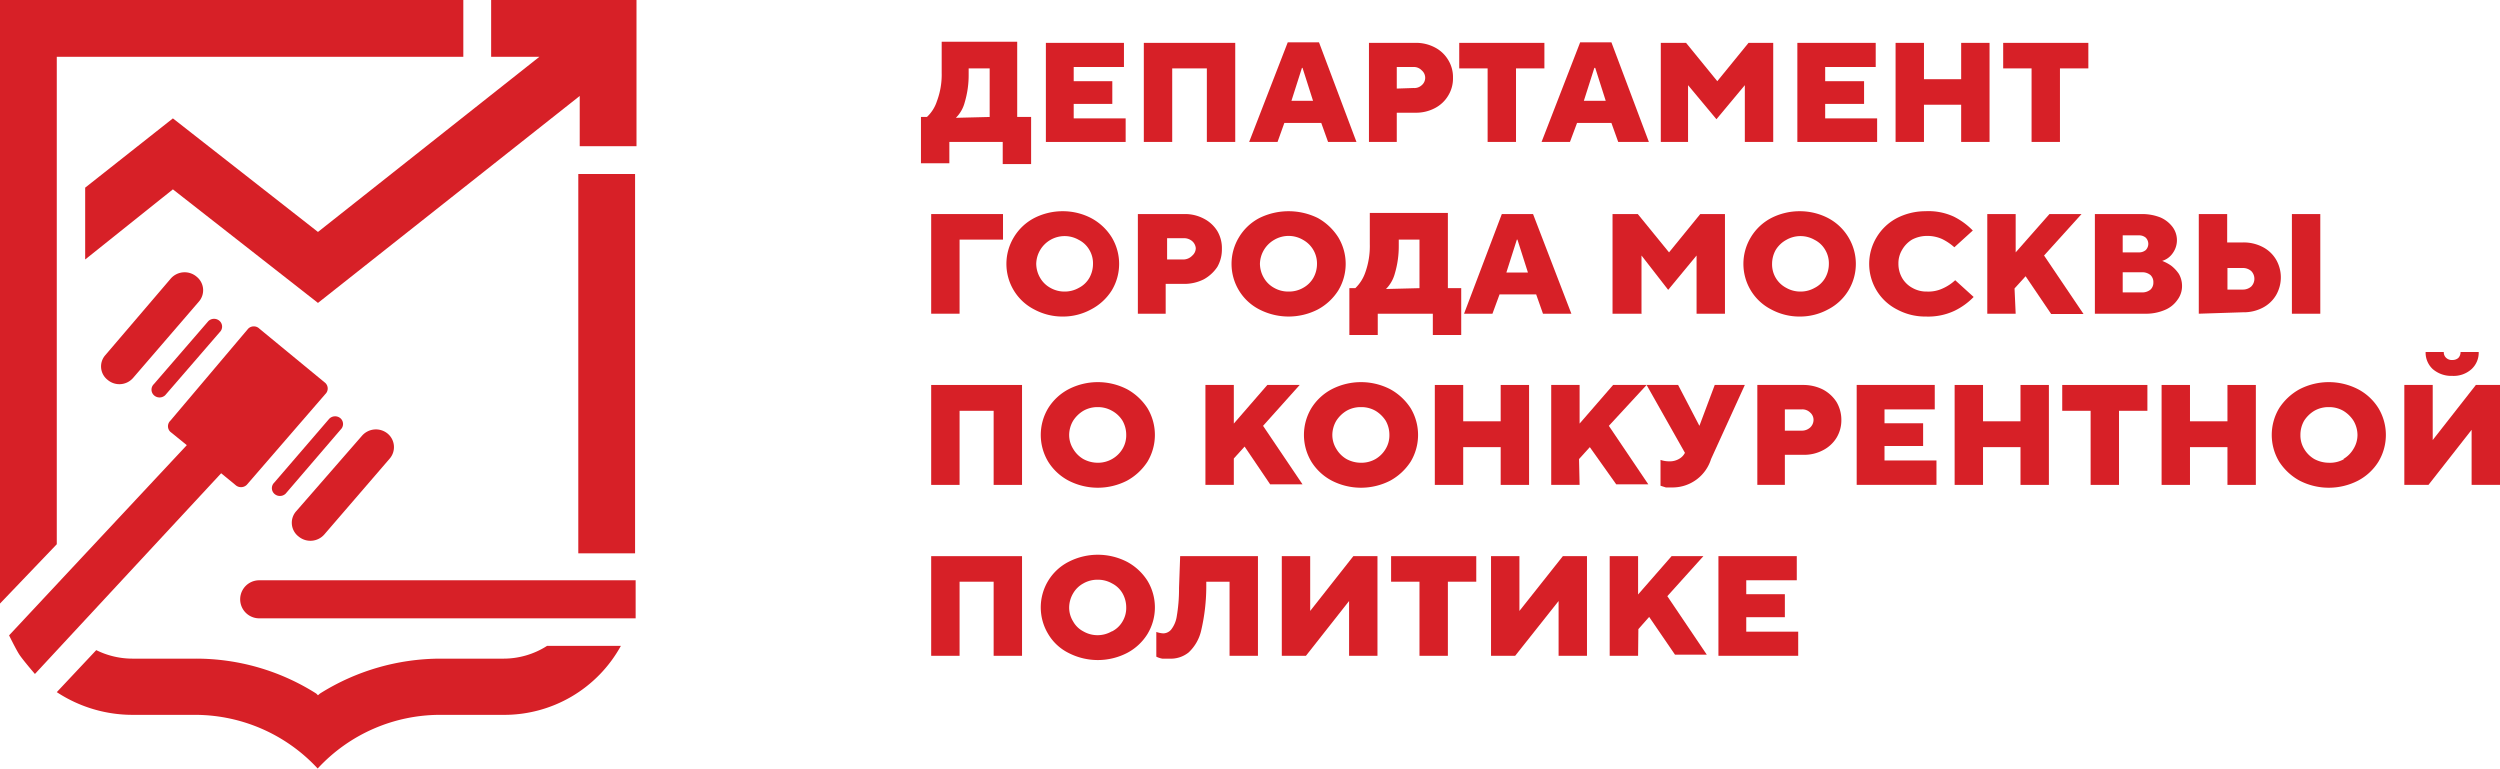 <?xml version="1.0" encoding="UTF-8"?> <svg xmlns="http://www.w3.org/2000/svg" viewBox="0 0 88.06 27.07"> <defs> <style>.cls-1{fill:#d72027;}</style> </defs> <g id="Слой_2" data-name="Слой 2"> <g id="контент"> <path class="cls-1" d="M35.86,4.12h.46V5.78h-1V5H33.44v.75h-1V4.12h.21A1.3,1.3,0,0,0,33,3.57a2.66,2.66,0,0,0,.17-1l0-1.1h2.66V4.12Zm-1,0V2.41h-.74v.2a3.37,3.37,0,0,1-.14,1,1.19,1.19,0,0,1-.31.54Z"></path> <path class="cls-1" d="M39.65,5H36.84V1.51h2.75v.85H37.82v.5h1.36v.8H37.82v.51h1.83V5Z"></path> <path class="cls-1" d="M41.29,5h-1V1.51h3.22V5h-1V2.41H41.29V5Z"></path> <path class="cls-1" d="M45,5H44l1.36-3.51h1.1L47.78,5h-1l-.24-.67H45.24Zm.86-2.61-.37,1.16h.76l-.37-1.16Z"></path> <path class="cls-1" d="M48.22,5V1.51h1.62a1.42,1.42,0,0,1,.7.16,1.17,1.17,0,0,1,.47.44,1.15,1.15,0,0,1,.17.63,1.15,1.15,0,0,1-.17.63,1.17,1.17,0,0,1-.47.44,1.42,1.42,0,0,1-.7.16H49.2V5Zm1.57-1.9A.38.38,0,0,0,50.08,3a.34.34,0,0,0,0-.52.38.38,0,0,0-.29-.12H49.2v.76Z"></path> <path class="cls-1" d="M53.4,5h-1V2.41h-1v-.9h3v.9h-1V5Z"></path> <path class="cls-1" d="M55.3,5h-1l1.36-3.51h1.1L58.08,5H57l-.24-.67H55.55Zm.86-2.61-.37,1.16h.77l-.37-1.16Z"></path> <path class="cls-1" d="M59.5,5h-1V1.51h.89l1.1,1.35h0l1.1-1.35h.87V5h-1V3h0l-1,1.2-1-1.2h0V5Z"></path> <path class="cls-1" d="M66.12,5H63.31V1.51h2.76v.85H64.29v.5h1.37v.8H64.29v.51h1.83Z"></path> <path class="cls-1" d="M67.77,5h-1V1.51h1V2.79h1.31V1.51h1V5h-1V3.69H67.77Z"></path> <path class="cls-1" d="M72.56,5h-1V2.41h-1v-.9h3v.9h-1V5Z"></path> <path class="cls-1" d="M33.8,11.05h-1V7.54h2.53v.9H33.8Z"></path> <path class="cls-1" d="M36.43,10.9a1.79,1.79,0,0,1-.72-.67,1.81,1.81,0,0,1,0-1.87,1.82,1.82,0,0,1,.72-.68,2.2,2.2,0,0,1,1-.24,2.16,2.16,0,0,1,1,.24,1.91,1.91,0,0,1,.73.68,1.81,1.81,0,0,1,0,1.87,1.89,1.89,0,0,1-.73.67,2.06,2.06,0,0,1-1,.25A2.09,2.09,0,0,1,36.43,10.9ZM38,10.14a.89.89,0,0,0,.37-.35,1,1,0,0,0,.13-.5.92.92,0,0,0-.13-.49A.89.89,0,0,0,38,8.45a1,1,0,0,0-1,0,1,1,0,0,0-.5.84,1,1,0,0,0,.14.5.93.93,0,0,0,.36.35,1,1,0,0,0,.51.13A1,1,0,0,0,38,10.14Z"></path> <path class="cls-1" d="M40.08,11.05V7.54h1.63a1.41,1.41,0,0,1,.69.16,1.2,1.2,0,0,1,.48.44,1.18,1.18,0,0,1,.16.63,1.23,1.23,0,0,1-.16.63,1.36,1.36,0,0,1-.48.44,1.53,1.53,0,0,1-.69.16h-.65v1.05Zm1.58-1.91A.44.44,0,0,0,42,9a.35.35,0,0,0,.12-.26A.37.37,0,0,0,42,8.5a.44.44,0,0,0-.29-.11h-.6v.75Z"></path> <path class="cls-1" d="M44.36,10.9a1.79,1.79,0,0,1-.72-.67,1.81,1.81,0,0,1,0-1.87,1.82,1.82,0,0,1,.72-.68,2.33,2.33,0,0,1,2.06,0,2,2,0,0,1,.72.68,1.81,1.81,0,0,1,0,1.87,1.93,1.93,0,0,1-.72.67,2.25,2.25,0,0,1-2.06,0Zm1.54-.76a.93.93,0,0,0,.36-.35,1,1,0,0,0,.13-.5.95.95,0,0,0-.49-.84,1,1,0,0,0-.51-.14,1,1,0,0,0-.51.14,1,1,0,0,0-.5.84,1,1,0,0,0,.14.5.93.93,0,0,0,.36.35,1,1,0,0,0,.51.13A1,1,0,0,0,45.9,10.14Z"></path> <path class="cls-1" d="M51,10.15h.47V11.8h-1v-.75H48.53v.75h-1V10.15h.21a1.4,1.4,0,0,0,.35-.55,2.75,2.75,0,0,0,.16-1l0-1.1H51v2.61Zm-1,0V8.44h-.73v.2a3.37,3.37,0,0,1-.14,1,1.22,1.22,0,0,1-.31.54Z"></path> <path class="cls-1" d="M52.57,11.05h-1L52.9,7.54H54l1.35,3.51h-1l-.24-.68H52.82Zm.86-2.61L53.06,9.6h.76l-.37-1.16Z"></path> <path class="cls-1" d="M57.8,11.05h-1V7.54h.89l1.1,1.35h0l1.1-1.35h.87v3.51h-1V9h0l-1,1.21L57.82,9h0v2.06Z"></path> <path class="cls-1" d="M62.39,10.9a1.79,1.79,0,0,1-.72-.67,1.81,1.81,0,0,1,0-1.87,1.82,1.82,0,0,1,.72-.68,2.2,2.2,0,0,1,1-.24,2.16,2.16,0,0,1,1,.24,1.82,1.82,0,0,1,.72.68,1.81,1.81,0,0,1,0,1.87,1.79,1.79,0,0,1-.72.67,2.06,2.06,0,0,1-1,.25A2.09,2.09,0,0,1,62.39,10.9Zm1.53-.76a.89.89,0,0,0,.37-.35,1,1,0,0,0,.13-.5.92.92,0,0,0-.13-.49.89.89,0,0,0-.37-.35,1,1,0,0,0-1,0,1,1,0,0,0-.37.35,1,1,0,0,0-.13.49.93.93,0,0,0,.5.85,1,1,0,0,0,.51.13A1,1,0,0,0,63.92,10.14Z"></path> <path class="cls-1" d="M66.82,10.9a1.79,1.79,0,0,1-.72-.67,1.81,1.81,0,0,1,0-1.87,1.82,1.82,0,0,1,.72-.68,2.2,2.2,0,0,1,1-.24,2.12,2.12,0,0,1,1,.19,2.47,2.47,0,0,1,.67.49l-.65.59a1.91,1.91,0,0,0-.43-.29,1.27,1.27,0,0,0-.54-.11,1.14,1.14,0,0,0-.52.13A1,1,0,0,0,67,8.8a.92.92,0,0,0-.13.49,1,1,0,0,0,.13.5.93.93,0,0,0,.36.35,1,1,0,0,0,.52.13,1.18,1.18,0,0,0,.55-.11,1.6,1.6,0,0,0,.44-.29l.65.59a2.38,2.38,0,0,1-.68.49,2.19,2.19,0,0,1-1,.2A2.09,2.09,0,0,1,66.82,10.9Z"></path> <path class="cls-1" d="M71,11.05H70V7.54h1V8.89l1.19-1.35h1.13L72,9l1.39,2.06H72.25l-.9-1.33-.39.43Z"></path> <path class="cls-1" d="M73.79,11.05V7.54h1.63a1.76,1.76,0,0,1,.68.12,1.07,1.07,0,0,1,.43.34.78.78,0,0,1,0,.92.69.69,0,0,1-.37.27,1.43,1.43,0,0,1,.32.17,1.26,1.26,0,0,1,.27.29.85.85,0,0,1,.11.42.8.8,0,0,1-.16.49,1,1,0,0,1-.45.36,1.7,1.7,0,0,1-.71.13Zm1.55-2.16a.36.36,0,0,0,.24-.08.31.31,0,0,0,0-.44.36.36,0,0,0-.24-.08h-.57v.6Zm.13,1.41a.45.45,0,0,0,.28-.1.33.33,0,0,0,.1-.25.34.34,0,0,0-.1-.26.45.45,0,0,0-.28-.1h-.7v.71Z"></path> <path class="cls-1" d="M77.45,11.05V7.54h1v1H79a1.45,1.45,0,0,1,.7.16,1.17,1.17,0,0,1,.47.44,1.25,1.25,0,0,1,0,1.26,1.17,1.17,0,0,1-.47.44,1.45,1.45,0,0,1-.7.16ZM79,10.2a.44.44,0,0,0,.3-.11.39.39,0,0,0,0-.54.44.44,0,0,0-.3-.11h-.54v.76Zm2.73.85h-1V7.54h1Z"></path> <path class="cls-1" d="M33.8,17.08h-1V13.56H36v3.52h-1V14.47H33.8v2.61Z"></path> <path class="cls-1" d="M37.64,16.93a1.87,1.87,0,0,1-.72-.67,1.83,1.83,0,0,1,0-1.88,1.87,1.87,0,0,1,.72-.67,2.25,2.25,0,0,1,2.06,0,2,2,0,0,1,.72.67,1.83,1.83,0,0,1,0,1.88,2,2,0,0,1-.72.67,2.25,2.25,0,0,1-2.06,0Zm1.53-.76a1,1,0,0,0,.37-.36.92.92,0,0,0,.13-.49,1,1,0,0,0-.13-.5,1,1,0,0,0-.37-.35,1,1,0,0,0-.5-.13,1,1,0,0,0-.51.13,1.1,1.1,0,0,0-.36.35,1,1,0,0,0-.14.5.93.93,0,0,0,.14.49,1,1,0,0,0,.36.36,1.07,1.07,0,0,0,.51.13A1,1,0,0,0,39.17,16.17Z"></path> <path class="cls-1" d="M43.46,17.08h-1V13.56h1v1.36l1.18-1.36h1.14L44.49,15l1.39,2.06H44.74l-.9-1.33-.38.42Z"></path> <path class="cls-1" d="M46.91,16.93a1.87,1.87,0,0,1-.72-.67,1.83,1.83,0,0,1,0-1.88,1.87,1.87,0,0,1,.72-.67,2.25,2.25,0,0,1,2.06,0,2,2,0,0,1,.72.67,1.83,1.83,0,0,1,0,1.88,2,2,0,0,1-.72.67,2.25,2.25,0,0,1-2.06,0Zm1.54-.76a1,1,0,0,0,.36-.36.92.92,0,0,0,.13-.49,1,1,0,0,0-.13-.5,1.1,1.1,0,0,0-.36-.35,1,1,0,0,0-.51-.13,1,1,0,0,0-.51.13,1.1,1.1,0,0,0-.36.35,1,1,0,0,0-.14.5.93.93,0,0,0,.14.49,1,1,0,0,0,.36.36,1.07,1.07,0,0,0,.51.13A1,1,0,0,0,48.45,16.17Z"></path> <path class="cls-1" d="M51.54,17.08h-1V13.56h1v1.28h1.32V13.56h1v3.52h-1V15.75H51.54Z"></path> <path class="cls-1" d="M55.64,17.08h-1V13.56h1v1.36l1.18-1.36H58L56.67,15l1.39,2.06H56.93L56,15.75l-.38.42Z"></path> <path class="cls-1" d="M60.4,13.56h1.06l-1.19,2.61a1.42,1.42,0,0,1-1.34,1l-.25,0-.19-.06V16.2a.94.94,0,0,0,.3.05.64.64,0,0,0,.36-.09.5.5,0,0,0,.2-.21L58,13.56h1.11L59.86,15h0Z"></path> <path class="cls-1" d="M61.9,17.08V13.56h1.62a1.53,1.53,0,0,1,.69.16,1.28,1.28,0,0,1,.48.44,1.24,1.24,0,0,1,.17.63,1.19,1.19,0,0,1-.17.63,1.2,1.2,0,0,1-.48.44,1.41,1.41,0,0,1-.69.16h-.65v1.06Zm1.57-1.91a.44.44,0,0,0,.29-.11.37.37,0,0,0,.12-.27.34.34,0,0,0-.12-.26.39.39,0,0,0-.29-.11h-.6v.75Z"></path> <path class="cls-1" d="M68.21,17.08H65.4V13.56h2.75v.86H66.38v.49h1.36v.8H66.38v.51h1.83Z"></path> <path class="cls-1" d="M69.85,17.08h-1V13.56h1v1.28h1.32V13.56h1v3.52h-1V15.75H69.85v1.33Z"></path> <path class="cls-1" d="M74.64,17.08h-1V14.47h-1v-.91h3v.91h-1v2.61Z"></path> <path class="cls-1" d="M77.14,17.08h-1V13.56h1v1.28h1.32V13.56h1v3.52h-1V15.75H77.14v1.33Z"></path> <path class="cls-1" d="M81,16.93a2,2,0,0,1-.72-.67,1.83,1.83,0,0,1,0-1.88,2,2,0,0,1,.72-.67,2.25,2.25,0,0,1,2.06,0,1.87,1.87,0,0,1,.72.67,1.83,1.83,0,0,1,0,1.88,1.87,1.87,0,0,1-.72.67,2.25,2.25,0,0,1-2.06,0Zm1.54-.76a1,1,0,0,0,.36-.36.93.93,0,0,0,.14-.49,1,1,0,0,0-.14-.5,1.1,1.1,0,0,0-.36-.35,1,1,0,0,0-.51-.13,1,1,0,0,0-.51.13,1.1,1.1,0,0,0-.36.35,1,1,0,0,0-.13.5.92.92,0,0,0,.13.49,1,1,0,0,0,.36.36,1.1,1.1,0,0,0,.51.13A1,1,0,0,0,82.57,16.17Z"></path> <path class="cls-1" d="M85.54,17.08h-.85V13.56h1V15.5h0l1.52-1.94h.85v3.52h-1V15.14h0ZM85.69,13a.79.79,0,0,1-.25-.6h.64a.26.26,0,0,0,.09.21.28.28,0,0,0,.21.07.31.31,0,0,0,.21-.07.29.29,0,0,0,.08-.21h.64a.79.79,0,0,1-.25.6.94.94,0,0,1-.68.24A1,1,0,0,1,85.69,13Z"></path> <path class="cls-1" d="M33.8,23.1h-1V19.59H36V23.1h-1V20.49H33.8V23.1Z"></path> <path class="cls-1" d="M37.64,23a1.73,1.73,0,0,1-.72-.67,1.81,1.81,0,0,1,0-1.87,1.79,1.79,0,0,1,.72-.67,2.25,2.25,0,0,1,2.06,0,1.93,1.93,0,0,1,.72.67,1.81,1.81,0,0,1,0,1.87,1.86,1.86,0,0,1-.72.67,2.25,2.25,0,0,1-2.06,0Zm1.53-.76a.89.89,0,0,0,.37-.35.92.92,0,0,0,.13-.49,1,1,0,0,0-.13-.5.89.89,0,0,0-.37-.35,1,1,0,0,0-.5-.13,1,1,0,0,0-.51.13.93.93,0,0,0-.36.35,1,1,0,0,0-.14.5.93.93,0,0,0,.14.49.87.87,0,0,0,.36.35,1,1,0,0,0,1,0Z"></path> <path class="cls-1" d="M41.57,19.59h2.74V23.1h-1V20.49h-.82v.2a6.85,6.85,0,0,1-.18,1.52,1.52,1.52,0,0,1-.44.77,1,1,0,0,1-.68.22l-.25,0a.73.73,0,0,1-.21-.07v-.87a.93.93,0,0,0,.24.05.37.37,0,0,0,.28-.13,1,1,0,0,0,.2-.47,5.72,5.72,0,0,0,.08-1Z"></path> <path class="cls-1" d="M46,23.1h-.85V19.59h1v1.93h0l1.52-1.93h.85V23.1h-1V21.17h0Z"></path> <path class="cls-1" d="M51,23.1H50V20.49H49v-.9h3v.9H51V23.1Z"></path> <path class="cls-1" d="M53.37,23.1h-.85V19.59h1v1.93h0l1.53-1.93h.85V23.1h-1V21.17h0Z"></path> <path class="cls-1" d="M57.7,23.1h-1V19.59h1v1.35l1.18-1.35H60L58.73,21l1.39,2.06H59l-.91-1.33-.38.43Z"></path> <path class="cls-1" d="M63.34,23.1H60.53V19.59h2.76v.85H61.51v.49h1.36v.81H61.51v.51h1.83Z"></path> <path class="cls-1" d="M22.37,6.13h-2V19.49h2Z"></path> <path class="cls-1" d="M19,2,11.2,8.17l-5.11-4L3,6.61V9.14L6.09,6.67l5.11,4,9.22-7.29V5.15h2V0H17.3V2Z"></path> <path class="cls-1" d="M9.13,21.78H22.39V20.44H9.13a.67.67,0,1,0,0,1.34Z"></path> <path class="cls-1" d="M2,19.17V2H16.32V0H0V20.77a4,4,0,0,0,0,.49Z"></path> <path class="cls-1" d="M19.27,22.75a2.84,2.84,0,0,1-1.54.45H15.54a8,8,0,0,0-4.27,1.23l-.07.06-.06-.06A7.9,7.9,0,0,0,6.86,23.2H4.68a2.88,2.88,0,0,1-1.29-.3L2,24.38a4.86,4.86,0,0,0,2.68.8H6.85a5.89,5.89,0,0,1,4.34,1.89,5.87,5.87,0,0,1,4.34-1.89h2.18a4.69,4.69,0,0,0,4.16-2.43Z"></path> <path class="cls-1" d="M8.29,17.08a.29.29,0,0,0,.4,0l2.77-3.2a.27.27,0,0,0,0-.39L9.14,11.58a.28.28,0,0,0-.4,0L6,14.82a.27.27,0,0,0,0,.39l.58.47L.32,22.38s.23.47.35.66.56.7.56.7l6.56-7.07Z"></path> <path class="cls-1" d="M11.58,14.77,9.66,17a.27.27,0,0,0,0,.39.29.29,0,0,0,.4,0L12,15.13a.27.27,0,0,0,0-.39A.29.29,0,0,0,11.58,14.77Z"></path> <path class="cls-1" d="M5.42,13.53a.27.27,0,0,0,0,.39.29.29,0,0,0,.4,0l1.92-2.22a.27.27,0,0,0,0-.39.29.29,0,0,0-.4,0Z"></path> <path class="cls-1" d="M6,9.83,3.71,12.51a.6.6,0,0,0,.08.87.64.64,0,0,0,.9-.07L7,10.63a.61.61,0,0,0-.07-.88A.65.65,0,0,0,6,9.83Z"></path> <path class="cls-1" d="M10.52,18.9a.65.65,0,0,0,.9-.07l2.31-2.68a.62.62,0,0,0-.08-.88.65.65,0,0,0-.9.08L10.44,18A.61.61,0,0,0,10.52,18.9Z"></path> </g> </g> </svg> 